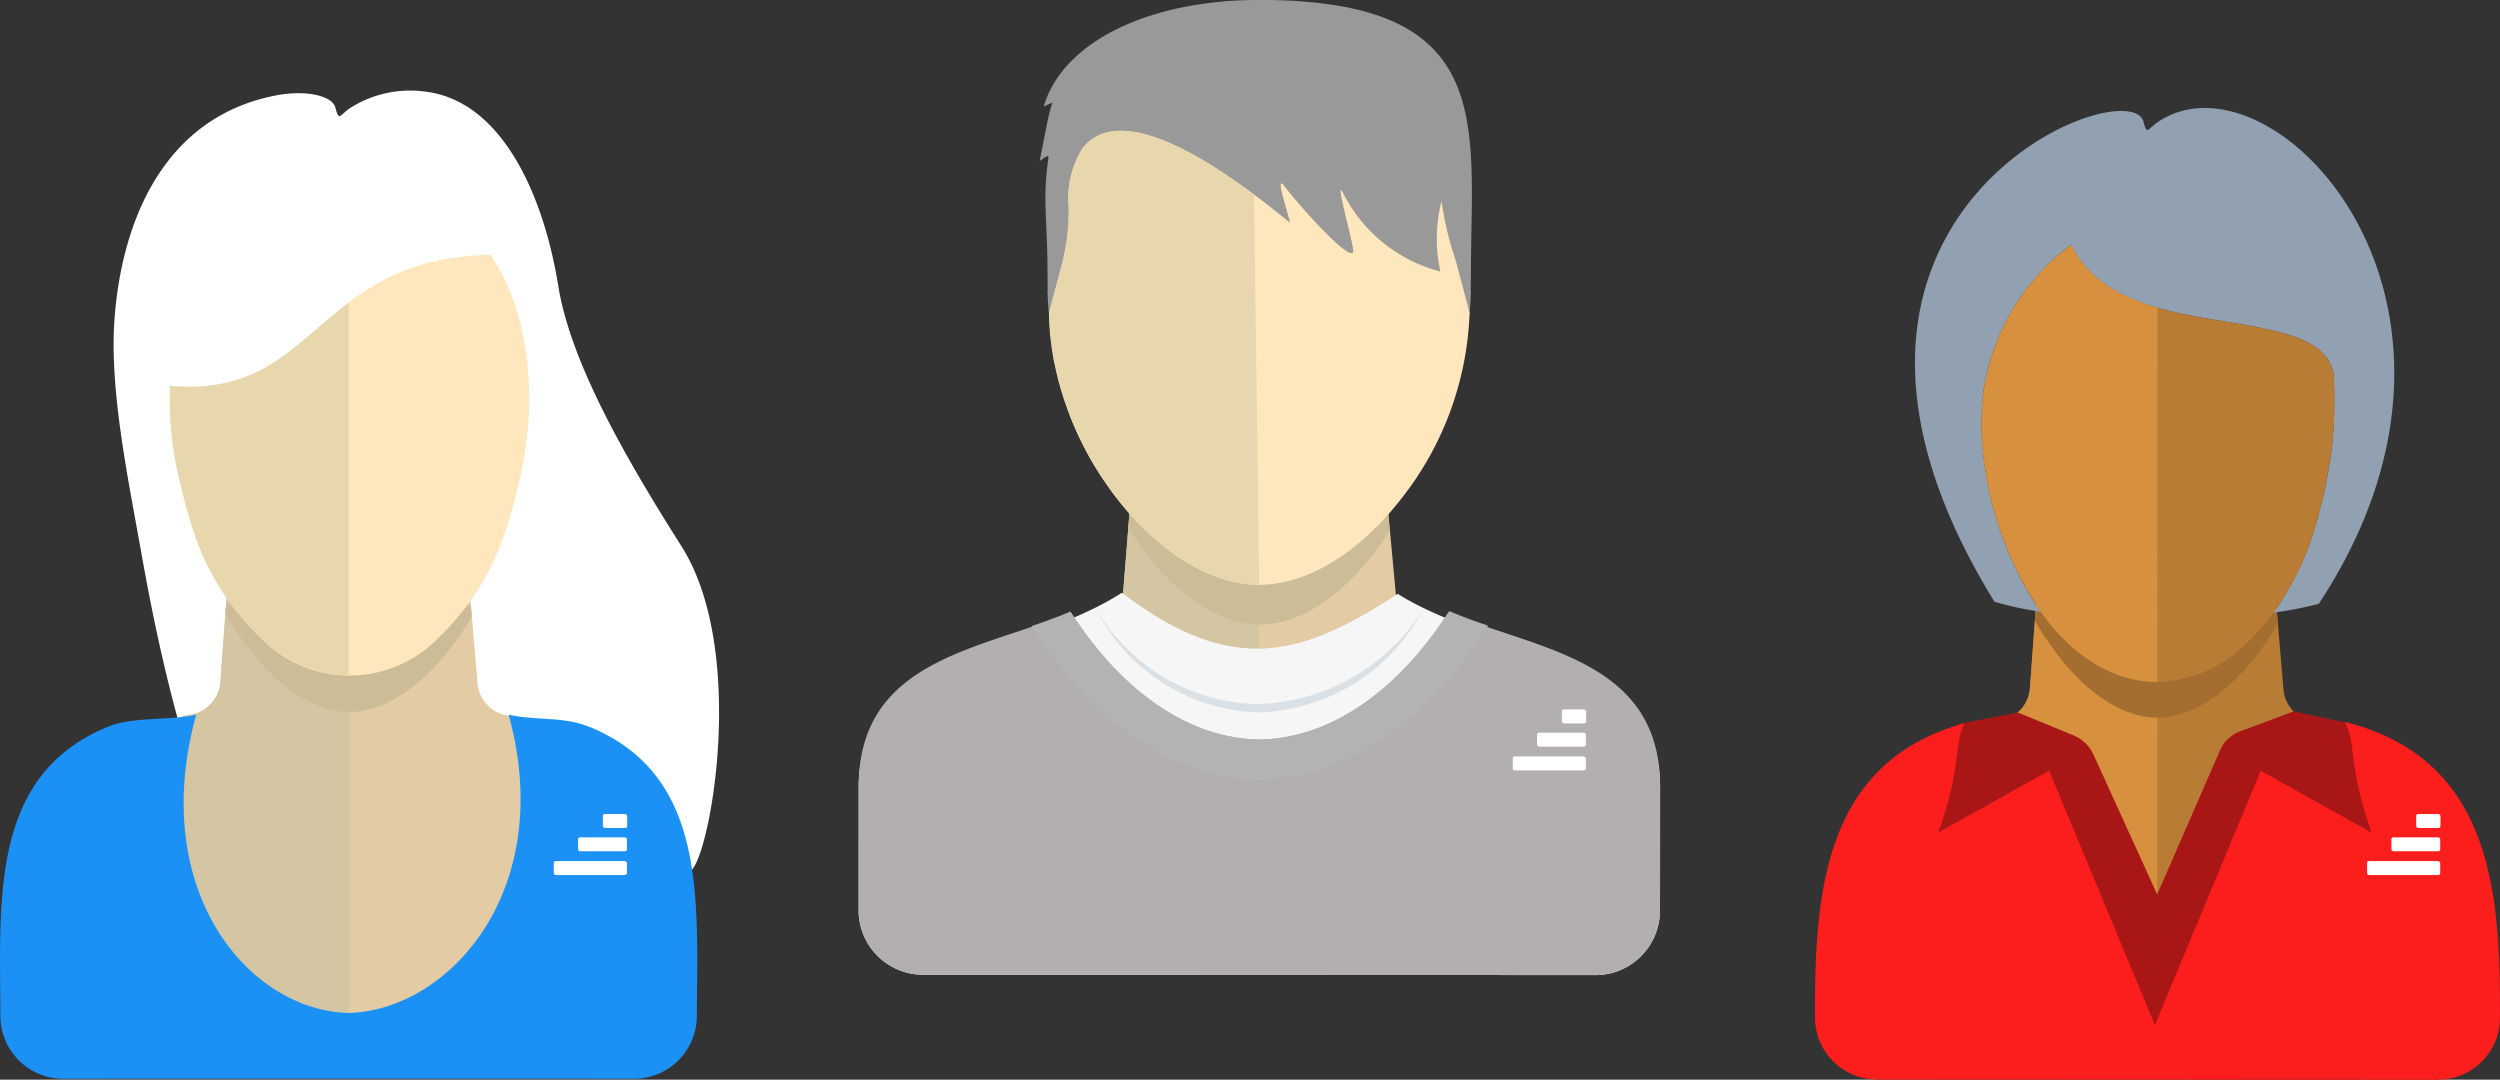 <svg xmlns="http://www.w3.org/2000/svg" width="143.388" height="61.926" viewBox="0 0 143.388 61.926">
  <rect x="0" y="0" width="143.388" height="61.926" fill="#333333" stroke="none"/>
  <g id="Gruppe_9366" data-name="Gruppe 9366" transform="translate(-1167.306 -380.024)">
    <g id="Gruppe_9249" data-name="Gruppe 9249" transform="translate(1216.551 380.023)">
      <path id="Pfad_43" data-name="Pfad 43" d="M36.648,66.5l13.075.007,1.383,14.881a2.131,2.131,0,0,0,2.109,1.86l.248.007L51.8,88.816,34.432,87.46l-1.283-4.211.484-.074a2.066,2.066,0,0,0,1.833-1.86Z" transform="translate(-20.294 -47.326)" fill="#e3cca4" fill-rule="evenodd"/>
      <path id="Pfad_44" data-name="Pfad 44" d="M43.275,84.47l-8.837-.685-1.289-4.217.484-.067a2.079,2.079,0,0,0,1.84-1.867l.839-10.489h6.971Z" transform="translate(-20.3 -43.652)" fill="#d4c5a3" fill-rule="evenodd"/>
      <path id="Pfad_45" data-name="Pfad 45" d="M46.332,68.708c-5.305,3.465-15.1,3.767-15.1,11.094v7.253a3.7,3.7,0,0,0,3.8,3.566l38.345.02a3.7,3.7,0,0,0,3.808-3.566l.013-7.246c.007-7.4-9.69-7.676-15.049-11.054-5.446,3.566-9.455,4.795-15.821-.067" transform="translate(-31.229 -34.714)" fill="#f6f6f6" fill-rule="evenodd"/>
      <path id="Pfad_46" data-name="Pfad 46" d="M33.257,68.837a11,11,0,0,0,9.415,5.52,11.582,11.582,0,0,0,9.428-5.5,11.064,11.064,0,0,1-9.428,5.983,10.824,10.824,0,0,1-9.415-6" transform="translate(-19.677 -33.977)" fill="#dae1e6" fill-rule="evenodd"/>
      <path id="Pfad_47" data-name="Pfad 47" d="M43.4,68.875c-5.016,2.149-12.155,2.646-12.155,9.972,0,2.424-.007,4.835-.007,7.253a3.7,3.7,0,0,0,3.814,3.566l19.172.013,19.172.007A3.7,3.7,0,0,0,77.2,86.12c.007-2.418.007-4.828.007-7.246,0-7.34-7.125-7.837-12.135-9.986-3.1,4.8-7,7.239-10.852,7.286-3.834-.047-7.743-2.491-10.825-7.3" transform="translate(-31.235 -33.76)" fill="#b4afaf" fill-rule="evenodd"/>
      <path id="Pfad_48" data-name="Pfad 48" d="M34.942,68.892c-.705.3-1.464.578-2.229.833,4.284,6.769,9.341,8.784,13.061,8.817,3.734-.034,8.831-2.075,13.115-8.837-.766-.262-1.518-.531-2.229-.839-3.089,4.8-7.038,7.32-10.886,7.367-3.834-.047-7.75-2.538-10.832-7.34" transform="translate(-22.788 -33.817)" fill="#b3b3b3" fill-rule="evenodd"/>
      <path id="Pfad_49" data-name="Pfad 49" d="M34.432,66.507H47.473l1.054,11.215c-.242.4-.4.624-.665.98-1.9,2.626-4.378,4.412-6.776,4.412s-4.869-1.786-6.776-4.412a13.691,13.691,0,0,1-.772-1.148Z" transform="translate(-18.066 -47.292)" fill="#ccbc97" fill-rule="evenodd"/>
      <path id="Pfad_50" data-name="Pfad 50" d="M45.373,95.558c-3.049,0-6.1-1.974-8.381-4.875a17.232,17.232,0,0,1-3.761-10.295v-.081l.013-.047c-.007-.242-.013-.49-.013-.732,0-3.358-.3-4.352.04-6.742.027-.228.047-.3-.49.1.128-.6.537-2.955.732-3.331.04-.074-.551.248-.5.188,1.121-3.754,6.118-6.1,12.363-6.1,13.746,0,12.135,7.112,12.135,15.882,0,.242-.007.49-.013.732l.013.047v.081a17.232,17.232,0,0,1-3.761,10.295c-2.277,2.9-5.332,4.875-8.374,4.875" transform="translate(-22.394 -63.646)" fill="#999" fill-rule="evenodd"/>
      <path id="Pfad_51" data-name="Pfad 51" d="M36.816,85.922C39.1,88.829,42.054,90.8,44.922,90.8s5.822-1.974,8.1-4.882A18.2,18.2,0,0,0,56.983,75.2l-.8-3.022a17.8,17.8,0,0,1-.806-3.385,8.634,8.634,0,0,0-.067,4.043A8.718,8.718,0,0,1,49.8,68.475c-.685-1.444.5,2.632.51,3.163.02.826-2.74-2.142-3.955-3.714-.638-.819.45,2.216.3,2.088-2.015-1.632-9.267-7.6-11.866-4.244a5.375,5.375,0,0,0-.792,3.364,12.7,12.7,0,0,1-.329,3.049l-.8,3.022a18.15,18.15,0,0,0,3.955,10.718" transform="translate(-21.94 -57.258)" fill="#ffe7bd" fill-rule="evenodd"/>
      <path id="Pfad_52" data-name="Pfad 52" d="M36.816,85.922l.107.141.107.128.107.134.107.128.114.134.114.128.114.128.114.121.107.128.121.121.121.121.107.114.128.121.114.121.121.107.114.114.128.107.121.107.121.114.128.1.121.1.121.107.121.094H39.5l.121.1.128.094.128.094.134.094.121.087.128.087.128.087.134.081.121.081.134.081.128.081.134.074.128.067.134.074.128.067.134.067.141.06.128.06.134.067.128.054.141.054.128.047.141.054.128.047.134.047.134.04.134.04.134.034.134.034.134.034.134.027.134.027.134.027.134.02.141.02.128.013.141.013.128.013.141.007h.134l.134.007-.3-22.376c-3-2.243-7.823-5.265-9.838-2.659a5.375,5.375,0,0,0-.792,3.364,12.7,12.7,0,0,1-.329,3.049l-.8,3.022v.181l.007.175.007.175.007.181.013.181.013.181.013.175.02.181.02.175.027.181.02.181.027.181.027.175.027.175.034.181.034.181.04.175.04.181.04.175.047.181.034.175.047.175.054.181.047.175.054.168.054.181.054.175.054.175.06.175.067.168.06.181.06.168.067.168.067.175.067.168.074.175.074.161.074.168.074.168.074.168.081.168.087.161.074.161.087.168.087.161.081.168.087.154.094.161.081.154.1.154.087.161.094.154.094.154.1.154.094.154.107.148.1.154.1.141.1.148.107.148.1.148.114.141.1.148Z" transform="translate(-21.94 -57.258)" fill="#e8d6ac" fill-rule="evenodd"/>
      <g id="NEW_Logo" data-name="NEW Logo" transform="translate(-155.701 40.24)">
        <path id="Pfad_527" data-name="Pfad 527" d="M236,14.782a.13.13,0,0,0,.133.119h1.127c.089,0,.133-.044.133-.119v-.563a.13.13,0,0,0-.133-.119h-1.127c-.089,0-.133.044-.133.119Z" transform="translate(-39.964 -13.651)" fill="#fff"/>
        <path id="Pfad_528" data-name="Pfad 528" d="M226.4,23.782a.13.13,0,0,0,.133.119h2.535c.089,0,.133-.044.133-.119v-.563a.13.13,0,0,0-.133-.119h-2.535c-.089,0-.133.044-.133.119Z" transform="translate(-31.787 -21.316)" fill="#fff"/>
        <path id="Pfad_538" data-name="Pfad 538" d="M217,32.982a.13.13,0,0,0,.133.119h3.929c.089,0,.133-.044.133-.119v-.563a.13.13,0,0,0-.133-.119h-3.929c-.089,0-.133.044-.133.119Z" transform="translate(-23.781 -29.152)" fill="#fff"/>
      </g>
    </g>
    <g id="Gruppe_9250" data-name="Gruppe 9250" transform="translate(1271.406 386.219)">
      <path id="Pfad_53" data-name="Pfad 53" d="M4.418,50.681" transform="translate(25.25 -31.361)" fill="#666" fill-rule="evenodd"/>
      <path id="Pfad_54" data-name="Pfad 54" d="M1.809,52.864" transform="translate(10.339 -18.884)" fill="#666" fill-rule="evenodd"/>
      <path id="Pfad_55" data-name="Pfad 55" d="M4.765,50.522l12.161.007L18.209,65.6a2.037,2.037,0,0,0,1.954,1.88l.228.007-3.176,2.982L10.97,79.553l-6.2-9.281L1.515,67.478l.443-.067a2.032,2.032,0,0,0,1.712-1.887Z" transform="translate(8.659 -32.27)" fill="#b97c35" fill-rule="evenodd"/>
      <path id="Pfad_56" data-name="Pfad 56" d="M10.97,77.066h0l-6.2-9.281L1.515,64.992l.443-.074a2.019,2.019,0,0,0,1.712-1.88l.88-12.081,6.427.007Z" transform="translate(8.659 -29.785)" fill="#d6903e" fill-rule="evenodd"/>
      <path id="Pfad_57" data-name="Pfad 57" d="M1.918,52.1l13.84.074.054.645c-.222.4-.356.611-.6.98-1.78,2.632-4.09,4.432-6.319,4.425s-4.54-1.793-6.306-4.432a12.875,12.875,0,0,1-.705-1.135Z" transform="translate(10.733 -23.257)" fill="#a36e30" fill-rule="evenodd"/>
      <path id="Pfad_58" data-name="Pfad 58" d="M5.44,53.642l3.2-.618,3.2,1.316A2.162,2.162,0,0,1,13,55.489l3.633,7.971,3.62-8.307a2.006,2.006,0,0,1,1.168-1.061l3.035-1.135,2.787.6,2.041.625,3.485,19.9L.524,74.07l3.042-19.7Z" transform="translate(2.994 -18.353)" fill="#a81616" fill-rule="evenodd"/>
      <path id="Pfad_59" data-name="Pfad 59" d="M39.286,70c.034-7.212-.47-14.834-8.9-16.956.692,1.33.161,2.525,1.538,6.353l-6.359-3.546q-3.032,7.293-6.071,14.579L13.431,55.847,7.065,59.393c1.356-3.747.88-4.969,1.5-6.265C.478,55.357-.026,62.905,0,69.983A3.556,3.556,0,0,0,3.52,73.556q16.117.01,32.254.013A3.553,3.553,0,0,0,39.286,70" transform="translate(0 -17.838)" fill="#fc1d1d" fill-rule="evenodd"/>
      <path id="Pfad_60" data-name="Pfad 60" d="M5.409,76.117c-13.672-22.208,7.709-30.6,8.549-27.533.208.806.248.43.766.067,6.534-4.593,20.757,10.174,9.294,27.587a22.283,22.283,0,0,1-2.6.51l-.06.074A16.774,16.774,0,0,0,23.494,72.8a28.53,28.53,0,0,0,.792-2.807,29.219,29.219,0,0,0,.5-2.888c.04-.4.067-.8.087-1.2.02-.376.027-.8.027-1.249,0-.329,0-.6-.007-.786-.007-.215-.02-.463-.027-.732-.262-2.089-3.082-2.559-6.131-3.069-3.573-.584-7.387-1.222-8.925-4.425l-.027.02a12.883,12.883,0,0,0-4.99,8.32c-.054.41-.087.833-.107,1.276s-.02.88-.007,1.336h.007a20.092,20.092,0,0,0,3.364,10.1,19.239,19.239,0,0,1-2.646-.578" transform="translate(4.88 -47.804)" fill="#92a1b1" fill-rule="evenodd"/>
      <path id="Pfad_61" data-name="Pfad 61" d="M20.248,66.129a26.337,26.337,0,0,0,.786-2.807,28.882,28.882,0,0,0,.5-2.888c.04-.4.074-.8.094-1.2.02-.376.027-.8.027-1.249,0-.329,0-.6-.007-.786-.007-.215-.02-.463-.034-.732-.255-2.089-3.082-2.559-6.124-3.069-3.573-.584-7.394-1.222-8.925-4.425l-.027.02a12.857,12.857,0,0,0-4.99,8.327c-.054.4-.094.826-.114,1.269s-.02.88-.007,1.336h.007A20.043,20.043,0,0,0,4.9,70.145H4.9c1.773,2.431,4.09,3.908,6.6,3.908a7.439,7.439,0,0,0,4.929-2.041h.007a14.927,14.927,0,0,0,3.808-5.883" transform="translate(8.13 -41.134)" fill="#b97c35" fill-rule="evenodd"/>
      <path id="Pfad_62" data-name="Pfad 62" d="M11.512,52.585c-2.129-.618-3.989-1.612-4.942-3.613l-.027.02a12.812,12.812,0,0,0-4.99,8.32c-.054.41-.094.833-.114,1.276s-.02.873-.007,1.336h.007A19.978,19.978,0,0,0,4.9,70.139H4.9c1.773,2.438,4.09,3.908,6.6,3.908Z" transform="translate(8.13 -41.128)" fill="#d6903e" fill-rule="evenodd"/>
      <g id="NEW_Logo-2" data-name="NEW Logo" transform="translate(-161.555 40.045)">
        <path id="Pfad_527-2" data-name="Pfad 527" d="M236,14.782a.13.13,0,0,0,.133.119h1.127c.089,0,.133-.044.133-.119v-.563a.13.13,0,0,0-.133-.119h-1.127c-.089,0-.133.044-.133.119Z" transform="translate(-39.964 -13.651)" fill="#fff"/>
        <path id="Pfad_528-2" data-name="Pfad 528" d="M226.4,23.782a.13.13,0,0,0,.133.119h2.535c.089,0,.133-.044.133-.119v-.563a.13.13,0,0,0-.133-.119h-2.535c-.089,0-.133.044-.133.119Z" transform="translate(-31.787 -21.316)" fill="#fff"/>
        <path id="Pfad_538-2" data-name="Pfad 538" d="M217,32.982a.13.13,0,0,0,.133.119h3.929c.089,0,.133-.044.133-.119v-.563a.13.13,0,0,0-.133-.119h-3.929c-.089,0-.133.044-.133.119Z" transform="translate(-23.781 -29.152)" fill="#fff"/>
      </g>
    </g>
    <g id="Gruppe_9251" data-name="Gruppe 9251" transform="translate(1167.305 385.229)">
      <path id="Pfad_63" data-name="Pfad 63" d="M41.995.261c1.733-.322,3.19.04,3.364.705.215.813.262.436.786.067A6.383,6.383,0,0,1,50.476.046c4.425.5,6.83,5.936,7.669,11.154.712,4.412,3.9,9.932,7.058,14.915,3.727,5.869,1.746,17.3.611,18.561-21.8,24.4-28.97-3.4-31.576-18.125-.712-4.036-1.82-9.22-1.558-13.283C33.05,7.655,35.42,1.5,41.995.261" transform="translate(-26.123 -0.001)" fill="#fff" fill-rule="evenodd"/>
      <path id="Pfad_64" data-name="Pfad 64" d="M36.526,2.781l12.316.007,1.309,15.271a2.046,2.046,0,0,0,1.981,1.907l.228.013L56.5,29.428,42.819,40.763,34.854,24.391l-1.625-4.419.45-.067a2.067,2.067,0,0,0,1.733-1.914Z" transform="translate(-22.763 15.893)" fill="#e3cca4" fill-rule="evenodd"/>
      <path id="Pfad_65" data-name="Pfad 65" d="M43.788,35.953h0L33.057,33.367l1.148-15.915.457-.074a2.049,2.049,0,0,0,1.726-1.914l.893-12.242,6.521.007Z" transform="translate(-23.746 18.412)" fill="#d4c5a3" fill-rule="evenodd"/>
      <path id="Pfad_66" data-name="Pfad 66" d="M33.643,4.38l14.028.074.06.658c-.228.4-.369.618-.618.994-1.806,2.666-4.143,4.493-6.4,4.493s-4.607-1.827-6.4-4.5c-.282-.423-.463-.705-.719-1.155Z" transform="translate(-20.666 25.031)" fill="#ccbc97" fill-rule="evenodd"/>
      <path id="Pfad_67" data-name="Pfad 67" d="M52.291,20.894a27.112,27.112,0,0,0,.8-2.847C54.93,11,53.137.882,43.481.808h-.1C33.716.882,31.923,11,33.763,18.046a27.1,27.1,0,0,0,.8,2.847,14.908,14.908,0,0,0,3.868,5.963,7.077,7.077,0,0,0,10,0,14.97,14.97,0,0,0,3.861-5.963" transform="translate(-23.38 4.618)" fill="#ffe7bd" fill-rule="evenodd"/>
      <path id="Pfad_68" data-name="Pfad 68" d="M43.378,28.925V.808C33.721.875,31.922,11,33.762,18.046a29.355,29.355,0,0,0,.806,2.847,14.755,14.755,0,0,0,3.861,5.957,7.515,7.515,0,0,0,4.949,2.075" transform="translate(-23.383 4.618)" fill="#e8d6ac" fill-rule="evenodd"/>
      <path id="Pfad_69" data-name="Pfad 69" d="M49.879.619H34.762L33,13.291c8.206,1.2,8.717-5.272,15.8-7a16.247,16.247,0,0,1,4.506-.4Z" transform="translate(-24.054 3.535)" fill="#fff" fill-rule="evenodd"/>
      <path id="Pfad_70" data-name="Pfad 70" d="M51.664,22.891c-5.775-.154-11.513-7.048-8.74-17.108-1.632.356-3.6.085-5.1.709h-.007c-6.7,2.773-6.151,9.838-6.124,16.553a3.611,3.611,0,0,0,3.573,3.62l16.4-.007,16.406.007a3.61,3.61,0,0,0,3.566-3.62c.034-6.715.578-13.78-6.124-16.553H65.5c-1.5-.625-3.024-.353-4.656-.709,2.773,10.06-3.409,16.954-9.184,17.108" transform="translate(-31.67 30.004)" fill="#1c91f5" fill-rule="evenodd"/>
      <g id="NEW_Logo-3" data-name="NEW Logo" transform="translate(-161.456 41.035)">
        <path id="Pfad_527-3" data-name="Pfad 527" d="M236,14.782a.13.13,0,0,0,.133.119h1.127c.089,0,.133-.044.133-.119v-.563a.13.13,0,0,0-.133-.119h-1.127c-.089,0-.133.044-.133.119Z" transform="translate(-39.964 -13.651)" fill="#fff"/>
        <path id="Pfad_528-3" data-name="Pfad 528" d="M226.4,23.782a.13.13,0,0,0,.133.119h2.535c.089,0,.133-.044.133-.119v-.563a.13.13,0,0,0-.133-.119h-2.535c-.089,0-.133.044-.133.119Z" transform="translate(-31.787 -21.316)" fill="#fff"/>
        <path id="Pfad_538-3" data-name="Pfad 538" d="M217,32.982a.13.13,0,0,0,.133.119h3.929c.089,0,.133-.044.133-.119v-.563a.13.13,0,0,0-.133-.119h-3.929c-.089,0-.133.044-.133.119Z" transform="translate(-23.781 -29.152)" fill="#fff"/>
      </g>
    </g>
  </g>
</svg>
